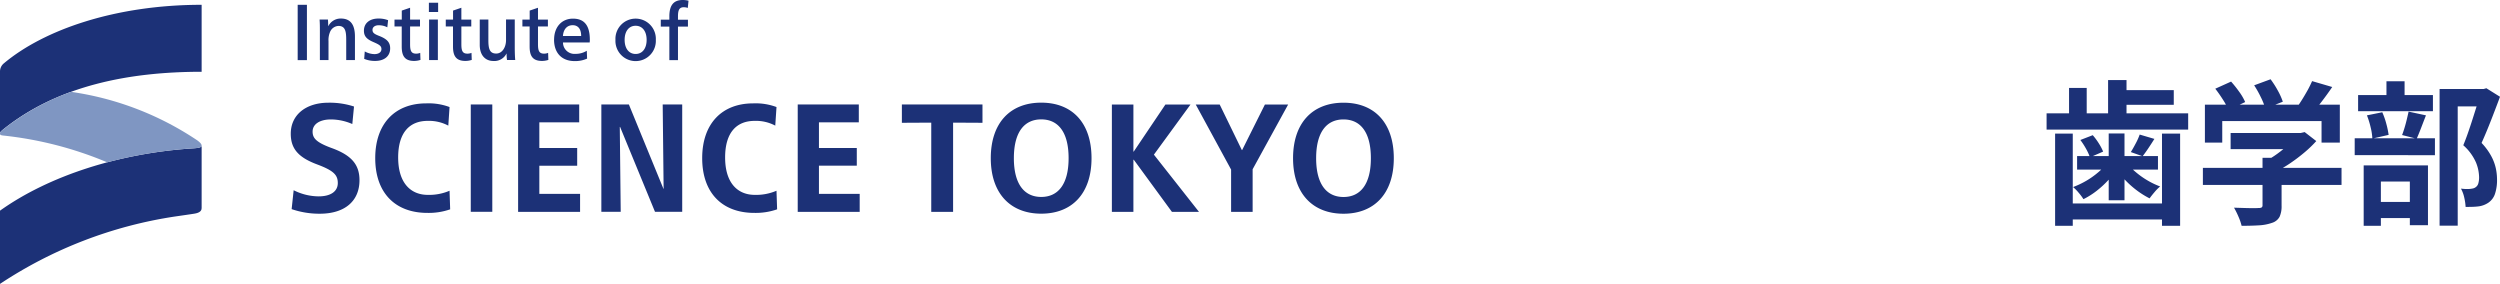 <svg xmlns="http://www.w3.org/2000/svg" width="484.16" height="54.98" viewBox="0 0 484.16 54.98">
  <g id="グループ_12688" data-name="グループ 12688" transform="translate(-12042 8180)">
    <path id="パス_42980" data-name="パス 42980" d="M15.24-23.55H25.98v2.85H15.24ZM13.26-25.5h3.57v8.04H13.26ZM5.7-23.97H9.12v6.33H5.7ZM5.13-1.59H24.9V1.5H5.13ZM1.35-19.05H28.77v3.15H1.35Zm5.91,8.28H22.92v2.61H7.26ZM3-15.12H6.42V2.73H3Zm20.7,0h3.51V2.73H23.7Zm-10.32-.03h3.06V-2.22H13.38ZM7.89-13.89l2.4-.93a12.582,12.582,0,0,1,1.185,1.605A9.707,9.707,0,0,1,12.3-11.64L9.75-10.53A10.114,10.114,0,0,0,8.985-12.2,14.178,14.178,0,0,0,7.89-13.89Zm11.49-1.05,2.85.84q-.6.96-1.185,1.83t-1.1,1.53l-2.28-.81q.45-.72.96-1.695A11.868,11.868,0,0,0,19.38-14.94ZM13.11-9.51l2.16.75a15.049,15.049,0,0,1-1.845,2.505,18.27,18.27,0,0,1-2.37,2.205A14.757,14.757,0,0,1,8.49-2.43a10.194,10.194,0,0,0-.93-1.245,8.641,8.641,0,0,0-1.08-1.1A16.437,16.437,0,0,0,9.03-5.985,15.7,15.7,0,0,0,11.37-7.65,10.58,10.58,0,0,0,13.11-9.51Zm3.69-.06a11.5,11.5,0,0,0,1.755,1.845,16.077,16.077,0,0,0,2.31,1.65A15.047,15.047,0,0,0,23.34-4.89,8.641,8.641,0,0,0,22.26-3.8q-.6.705-.96,1.215a16.5,16.5,0,0,1-2.535-1.59A17.8,17.8,0,0,1,16.4-6.315,20.09,20.09,0,0,1,14.49-8.7Zm20.19-5.67H50.82v3.12H36.99ZM31.62-8.49H58.47v3.3H31.62Zm11.55-1.95h3.69v9.27A4.906,4.906,0,0,1,46.47.99,2.48,2.48,0,0,1,45,2.16a9.1,9.1,0,0,1-2.52.48q-1.44.09-3.36.09A10.577,10.577,0,0,0,38.505.945,16.321,16.321,0,0,0,37.65-.78l1.95.06q.99.03,1.755.03T42.42-.72a1.033,1.033,0,0,0,.6-.12.51.51,0,0,0,.15-.42Zm6.51-4.8h.87l.78-.18,2.25,1.74a22.442,22.442,0,0,1-2.31,2.22,33.249,33.249,0,0,1-2.76,2.085A24.108,24.108,0,0,1,45.6-7.68a9.263,9.263,0,0,0-.915-1.1q-.585-.615-.975-1a17.664,17.664,0,0,0,2.325-1.44,23.562,23.562,0,0,0,2.115-1.725,14.5,14.5,0,0,0,1.53-1.6ZM32.01-20.73H58.14v7.35H54.6v-4.17H35.37v4.17H32.01Zm20.76-4.56,3.9,1.14q-1.02,1.5-2.13,2.94t-2.01,2.43l-2.97-1.08q.6-.78,1.185-1.71t1.125-1.9A20.224,20.224,0,0,0,52.77-25.29ZM34.02-23.82l3.06-1.38a22.446,22.446,0,0,1,1.59,2,10.256,10.256,0,0,1,1.14,1.965l-3.24,1.53A12.134,12.134,0,0,0,35.505-21.7Q34.77-22.86,34.02-23.82Zm7.53-.66,3.18-1.17a18.415,18.415,0,0,1,1.4,2.19A12.783,12.783,0,0,1,47.1-21.3l-3.39,1.32a12.781,12.781,0,0,0-.855-2.175A20.253,20.253,0,0,0,41.55-24.48Zm35.91.72h8.76v3.36H80.97V2.7H77.46ZM61.68-22.59H76.17v3.12H61.68Zm-.66,8.37H76.56v3.27H61.02Zm6.15-11.04h3.51v4.62H67.17Zm-3.78,6.6,2.97-.6a14.363,14.363,0,0,1,.78,2.22,16.777,16.777,0,0,1,.45,2.16l-3.15.72a11.412,11.412,0,0,0-.33-2.175A16.348,16.348,0,0,0,63.39-18.66Zm8.07-.72,3.36.72q-.48,1.23-.945,2.445T73.02-14.13l-2.82-.72q.24-.63.48-1.425t.435-1.62Q71.31-18.72,71.46-19.38ZM63.99-1.89h9.27V1.23H63.99ZM62.76-8.97H75.21V2.61H71.7V-5.85H66.09V2.73H62.76ZM85.29-23.76h.69l.54-.15,2.64,1.65q-.81,2.19-1.755,4.605T85.59-13.32a11.946,11.946,0,0,1,1.9,2.6,9.094,9.094,0,0,1,.87,2.355,10.588,10.588,0,0,1,.225,2.1,8.52,8.52,0,0,1-.39,2.79,3.358,3.358,0,0,1-1.26,1.71,4.419,4.419,0,0,1-2.07.75q-.51.06-1.125.075T82.5-.93a10.3,10.3,0,0,0-.255-1.77A6.456,6.456,0,0,0,81.6-4.47q.51.06.93.075a6.591,6.591,0,0,0,.78-.015A5.489,5.489,0,0,0,83.9-4.5a1.3,1.3,0,0,0,.495-.21,1.313,1.313,0,0,0,.555-.735A4.111,4.111,0,0,0,85.11-6.72,7.9,7.9,0,0,0,84.5-9.555,9.651,9.651,0,0,0,82.05-12.87q.45-1.08.915-2.415t.9-2.7q.435-1.365.81-2.565t.615-1.98Z" transform="translate(12437 -8139)" fill="#1c3177"/>
    <g id="_レイヤー_1-2" transform="translate(12042 -8180.02)">
      <path id="パス_42971" data-name="パス 42971" d="M59.44.95V11.66H57.65V.95ZM61.88,3.8h1.63c.03.34.05.86.05,1.27h.03a2.663,2.663,0,0,1,2.42-1.46c2.02,0,2.73,1.38,2.73,3.5v4.54H67.05V7.82c0-1.59-.11-2.78-1.5-2.78a1.869,1.869,0,0,0-1.59,1.07A4.032,4.032,0,0,0,63.62,8v3.65H61.95V6.17c0-.8,0-1.63-.06-2.38Zm8.65,7.64.11-1.46a4.007,4.007,0,0,0,1.9.52c.74,0,1.33-.34,1.33-.97,0-.58-.34-.84-1.52-1.35-1.36-.58-1.87-1.15-1.87-2.22,0-1.46,1.13-2.35,2.81-2.35a5.122,5.122,0,0,1,1.87.32l-.15,1.38a3.619,3.619,0,0,0-1.67-.4c-.67,0-1.2.32-1.2.9s.37.81,1.4,1.21c1.36.55,2.02,1.17,2.02,2.36,0,1.59-1.21,2.44-2.91,2.44a5.4,5.4,0,0,1-2.12-.4ZM77.8,9.05V5.15H76.4V3.82h1.41V2.07l1.61-.55v2.3h1.92V5.15H79.42V8.57c0,1.26.2,1.84,1.18,1.84a2.125,2.125,0,0,0,.78-.15l.05,1.36a3.882,3.882,0,0,1-1.24.2c-1.83,0-2.39-1.01-2.39-2.78ZM84.85.55V2.34H83.06V.55h1.79ZM84.8,3.8v7.85H83.1V3.8h1.7Zm2.93,5.25V5.15h-1.4V3.82h1.41V2.07l1.61-.55v2.3h1.92V5.15H89.35V8.57c0,1.26.2,1.84,1.18,1.84a2.125,2.125,0,0,0,.78-.15l.05,1.36a3.882,3.882,0,0,1-1.24.2c-1.83,0-2.39-1.01-2.39-2.78Zm5.18-.31V3.8h1.67V7.77c0,1.63.21,2.62,1.52,2.62,1.15,0,1.9-1.2,1.9-2.61V3.79h1.69V9.14c0,.98.03,1.84.09,2.5H98.19a8.287,8.287,0,0,1-.08-1.24h-.03a2.606,2.606,0,0,1-2.53,1.43c-1.61,0-2.64-1.17-2.64-3.1Zm9.66.31V5.15h-1.4V3.82h1.41V2.07l1.61-.55v2.3h1.92V5.15h-1.92V8.57c0,1.26.2,1.84,1.18,1.84a2.125,2.125,0,0,0,.78-.15l.05,1.36a3.882,3.882,0,0,1-1.24.2c-1.83,0-2.39-1.01-2.39-2.78Zm4.74-1.36c0-2.42,1.47-4.06,3.65-4.06s3.27,1.3,3.27,4.09c0,.21-.02.37-.03.52h-5.17a2.218,2.218,0,0,0,2.42,2.21,4.045,4.045,0,0,0,2.19-.6l.06,1.52a5.6,5.6,0,0,1-2.41.48c-2.48,0-3.99-1.55-3.99-4.16Zm3.6-2.79c-1,0-1.78.67-1.89,2.09h3.53c0-1.43-.66-2.09-1.64-2.09Zm8.28,2.84a3.915,3.915,0,1,1,7.82,0,3.915,3.915,0,1,1-7.82,0Zm6.04,0c0-1.67-.83-2.73-2.13-2.73s-2.13,1.06-2.13,2.73.83,2.73,2.13,2.73,2.13-1.06,2.13-2.73Zm2.74-2.58V3.83h1.66V3.19c0-2.02.72-3.17,2.59-3.17a4.346,4.346,0,0,1,1.12.14l-.14,1.4a2.191,2.191,0,0,0-.77-.14c-.84,0-1.13.51-1.13,1.75v.67h1.93V5.17H131.3v6.5h-1.67V5.17h-1.66ZM68.56,20.64l-.33,3.4a10.523,10.523,0,0,0-4.14-.89c-2.17,0-3.55.92-3.55,2.35,0,1.28.69,2.09,3.69,3.19,3.78,1.37,5.39,3.16,5.39,6.23,0,4.05-2.86,6.49-7.69,6.49a16.48,16.48,0,0,1-5.45-.89l.39-3.66a10.891,10.891,0,0,0,4.83,1.19c2.29,0,3.72-.92,3.72-2.59,0-1.58-.86-2.41-3.93-3.57-3.63-1.34-5.18-3.01-5.18-5.96,0-3.69,2.95-6.02,7.3-6.02a15.138,15.138,0,0,1,4.95.74Zm18.5,16.32.12,3.6a12.6,12.6,0,0,1-4.41.69c-6.23,0-10.1-3.87-10.1-10.6s3.87-10.61,9.86-10.61a11.587,11.587,0,0,1,4.53.71l-.24,3.6a7.932,7.932,0,0,0-3.99-.92c-3.46,0-5.72,2.2-5.72,7.09s2.38,7.24,5.75,7.24a10.026,10.026,0,0,0,4.2-.8Zm8.28-16.71V41.04H91.17V20.25Zm5,20.79V20.25h11.83v3.46h-7.72v4.97h7.33v3.43h-7.33v5.45h7.89v3.49h-12Zm28.18-4.44-.18-16.35h3.78V41.04h-5.27L120.09,24.6h-.06l.18,16.44h-3.75V20.25h5.33l6.7,16.35h.03Zm21.86.36.12,3.6a12.6,12.6,0,0,1-4.41.69c-6.23,0-10.1-3.87-10.1-10.6s3.87-10.61,9.86-10.61a11.587,11.587,0,0,1,4.53.71l-.24,3.6a7.932,7.932,0,0,0-3.99-.92c-3.46,0-5.72,2.2-5.72,7.09s2.38,7.24,5.75,7.24a10.026,10.026,0,0,0,4.2-.8Zm4.11,4.08V20.25h11.83v3.46H158.6v4.97h7.33v3.43H158.6v5.45h7.89v3.49h-12Zm35.78-20.79V23.8l-5.69-.03V41.05h-4.23V23.77l-5.69.03V20.25Zm21.12,10.4c0,6.85-3.78,10.75-9.74,10.75s-9.77-3.9-9.77-10.75,3.78-10.75,9.77-10.75,9.74,3.9,9.74,10.75Zm-15.04,0c0,5.12,2.09,7.51,5.3,7.51s5.3-2.38,5.3-7.51-2.08-7.51-5.3-7.51S196.35,25.52,196.35,30.65Zm23.15.3v10.1h-4.17V20.26h4.17v9.12h.06l6.14-9.12h4.86l-7.09,9.71,8.73,11.08h-5.24l-7.39-10.1h-.06Zm12.06-10.69h4.65l4.29,8.82h.06l4.41-8.82h4.5L242.59,32.8v8.25h-4.17V32.86l-6.85-12.6Zm38.37,10.4c0,6.85-3.78,10.75-9.74,10.75s-9.77-3.9-9.77-10.75,3.78-10.75,9.77-10.75,9.74,3.9,9.74,10.75Zm-15.04,0c0,5.12,2.09,7.51,5.3,7.51s5.3-2.38,5.3-7.51-2.08-7.51-5.3-7.51S254.89,25.53,254.89,30.66Z" fill="#1c3177"/>
      <path id="パス_42972" data-name="パス 42972" d="M39.05.95C22.4.95,8.54,5.76.76,12.28A2.027,2.027,0,0,0,0,13.86V25.88c0-.25.19-.44.57-.76,10.7-8.61,24.62-11.2,38.48-11.2Z" fill="#1c3177"/>
      <path id="パス_42973" data-name="パス 42973" d="M39.05,40.29V28.23c0,.32-.57.44-1.46.51C23.23,29.62,9.49,34.05,0,40.82V55A83.867,83.867,0,0,1,33.82,41.96c.15-.02,3.12-.45,3.49-.51.45-.07,1.39-.17,1.66-.76a.829.829,0,0,0,.07-.4Z" fill="#1c3177"/>
      <path id="パス_42974" data-name="パス 42974" d="M39.05,28.23h0c0-.32-.32-.63-.82-1.01a58.811,58.811,0,0,0-24.46-9.41A45.9,45.9,0,0,0,.57,25.13c-.38.31-.57.5-.57.76s.13.32.63.38a71.226,71.226,0,0,1,20.14,5.19,86.1,86.1,0,0,1,16.82-2.72c.89-.06,1.46-.19,1.46-.51Z" fill="#7f96c2"/>
    </g>
  </g>
</svg>
